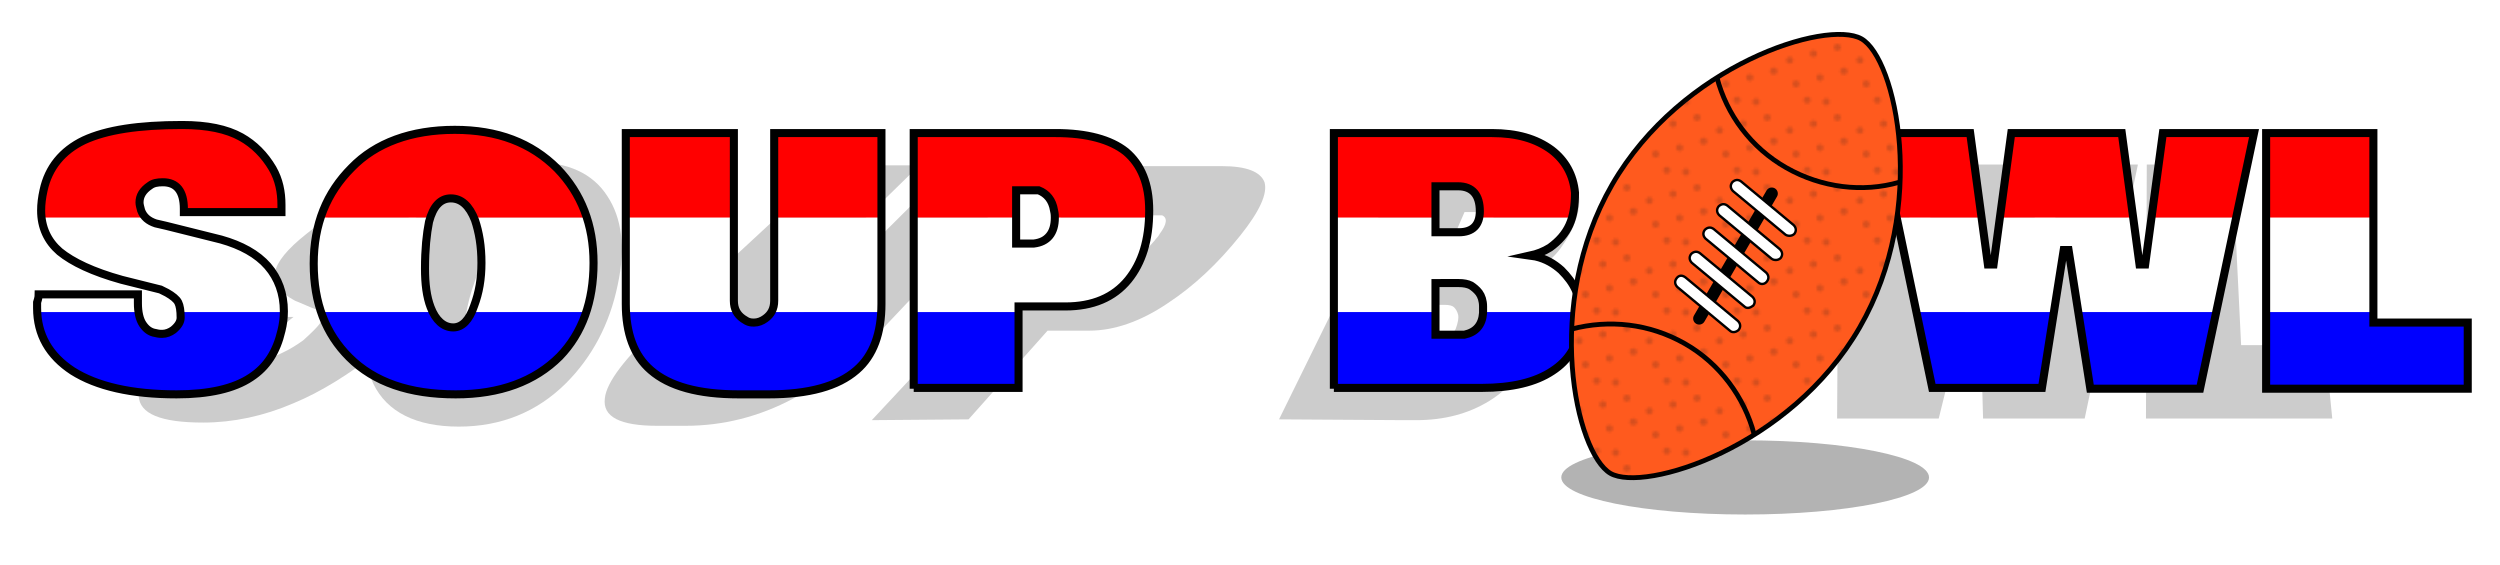 <?xml version="1.0"?>
<!-- Generator: Adobe Illustrator 18.0.0, SVG Export Plug-In . SVG Version: 6.00 Build 0)  -->
<svg
    xmlns="http://www.w3.org/2000/svg"
    xmlns:xlink="http://www.w3.org/1999/xlink"
    xmlns:svg="http://www.w3.org/2000/svg"
    xmlns:inkscape="http://www.inkscape.org/namespaces/inkscape"
    xmlns:sodipodi="http://sodipodi.sourceforge.net/DTD/sodipodi-0.dtd"
    xmlns:ns1="http://sozi.baierouge.fr"
    xmlns:dc="http://purl.org/dc/elements/1.1/"
    xmlns:cc="http://web.resource.org/cc/"
    xmlns:rdf="http://www.w3.org/1999/02/22-rdf-syntax-ns#"
    version="1.1"
    x="0px"
    y="0px"
    viewBox="0 0 310 70"
    style="enable-background:new 0 0 310 70;"
    xml:space="preserve"
  >
<style
      type="text/css"
    >
	.st0{fill:none;}
	.st1{fill:#231F20;}
	.st2{opacity:0.2;}
	.st3{clip-path:url(#SVGID_2_);fill:#FF0000;}
	.st4{clip-path:url(#SVGID_2_);fill:#FFFFFF;}
	.st5{clip-path:url(#SVGID_2_);fill:#0000FF;}
	.st6{fill-opacity:0.3;}
	.st7{fill:#FF5A1E;}
	.st8{fill:none;stroke:#000000;stroke-width:0.6;stroke-miterlimit:10;}
	.st9{opacity:0.19;fill:url(#SVGID_3_);}
	.st10{fill:none;stroke:#000000;stroke-width:1.5;stroke-linecap:round;stroke-miterlimit:10;}
	.st11{fill:#FFFFFF;stroke:#000000;stroke-width:0.3;stroke-miterlimit:10;}
</style
  >
<pattern
      x="-21.5"
      y="-33.7"
      width="28.8"
      height="28.8"
      patternUnits="userSpaceOnUse"
      id="_x31_0_dpi_20_x25_"
      viewBox="1.1 -34.2 28.8 28.8"
      style="overflow:visible;"
    >
	<g
      >
		<polygon
          class="st0"
          points="1.1,-34.2 29.9,-34.2 29.9,-5.4 1.1,-5.4   "
      />
		<g
        >
			<path
            class="st1"
            d="M22.3-0.2c0.7,0.4,1.6,0.2,2-0.5c0.4-0.7,0.2-1.6-0.5-2c-0.7-0.4-1.6-0.2-2,0.5C21.4-1.5,21.6-0.6,22.3-0.2z     "
        />
			<path
            class="st1"
            d="M9.8-7.4c0.7,0.4,1.6,0.2,2-0.5c0.4-0.7,0.2-1.6-0.5-2c-0.7-0.4-1.6-0.2-2,0.5C8.9-8.7,9.2-7.8,9.8-7.4z"
        />
			<path
            class="st1"
            d="M29.5-12.7c0.7,0.4,1.6,0.2,2-0.5c0.4-0.7,0.2-1.6-0.5-2c-0.7-0.4-1.6-0.2-2,0.5     C28.6-13.9,28.8-13.1,29.5-12.7z"
        />
			<path
            class="st1"
            d="M17-19.9c0.7,0.4,1.6,0.2,2-0.5c0.4-0.7,0.2-1.6-0.5-2c-0.7-0.4-1.6-0.2-2,0.5C16.1-21.1,16.4-20.3,17-19.9z     "
        />
			<path
            class="st1"
            d="M7.2-17.2c0.7,0.4,1.6,0.2,2-0.5c0.4-0.7,0.2-1.6-0.5-2c-0.7-0.4-1.6-0.2-2,0.5C6.3-18.5,6.5-17.6,7.2-17.2z     "
        />
			<path
            class="st1"
            d="M19.7-10c0.7,0.4,1.6,0.2,2-0.5c0.4-0.7,0.2-1.6-0.5-2c-0.7-0.4-1.6-0.2-2,0.5C18.8-11.3,19-10.4,19.7-10z"
        />
			<path
            class="st1"
            d="M14.4-29.7c0.7,0.4,1.6,0.2,2-0.5c0.4-0.7,0.2-1.6-0.5-2c-0.7-0.4-1.6-0.2-2,0.5     C13.5-31,13.7-30.1,14.4-29.7z"
        />
			<path
            class="st1"
            d="M26.9-22.5c0.7,0.4,1.6,0.2,2-0.5c0.4-0.7,0.2-1.6-0.5-2c-0.7-0.4-1.6-0.2-2,0.5     C26-23.8,26.2-22.9,26.9-22.5z"
        />
		</g
      >
		<g
        >
			<path
            class="st1"
            d="M0.7-12.7c0.7,0.4,1.6,0.2,2-0.5c0.4-0.7,0.2-1.6-0.5-2c-0.7-0.4-1.6-0.2-2,0.5C-0.2-13.9,0-13.1,0.7-12.7z"
        />
		</g
      >
		<g
        >
			<path
            class="st1"
            d="M22.3-29c0.7,0.4,1.6,0.2,2-0.5c0.4-0.7,0.2-1.6-0.5-2c-0.7-0.4-1.6-0.2-2,0.5C21.4-30.3,21.6-29.4,22.3-29z     "
        />
		</g
      >
	</g
    >
</pattern
  >
<g
      id="Layer_1"
    >
	<g
        class="st2"
      >
		<path
          d="M25.6,39.3l10.8,0l-1.4,1.1c-1.4,1.2-2.3,2.1-2.7,2.7c-0.4,0.6-0.3,1,0.1,1.2c0.2,0.1,0.4,0.1,0.6,0.1    c0.5,0,1.1-0.2,1.9-0.6c1.1-0.5,2-1.1,2.7-1.6c1-0.9,1.7-1.6,2-2c0.3-0.4,0.4-0.9,0.2-1.3l-0.2-0.3l-0.1-0.1l-1-0.4l-1.4-0.6    l-0.5-0.2c-1.9-1-2.7-2.2-2.5-3.5c0.2-1.3,1.5-2.9,3.9-4.8c0.9-0.7,1.9-1.5,3-2.3c3.6-2.6,7.1-4.4,10.7-5.5    c3.5-1.1,7.4-1.7,11.7-1.7c2.4,0,3.9,0.4,4.4,1.2c0.5,0.7,0.2,1.9-0.6,3.4c-0.8,1.3-2,2.6-3.5,4.1c-0.4,0.4-0.7,0.7-1,0.9l-10.1,0    l0.5-0.4c2.3-2.1,2.8-3.1,1.4-3.1c-0.6,0-1.1,0.1-1.7,0.3c-1.3,0.5-2.4,1.2-3.3,1.9c-0.3,0.2-0.6,0.5-0.9,0.9    c-0.6,0.7-0.6,1.2-0.2,1.5l0.7,0.3l1.6,0.7l2.3,0.9c1.4,0.7,1.9,1.7,1.4,3.2c-0.5,1.5-2,3.4-4.5,5.7c-0.9,0.8-1.9,1.7-3,2.6    c-3.6,2.8-7.1,5-10.5,6.4c-3.7,1.6-7.5,2.4-11.2,2.4c-5.3,0-7.9-1.1-8-3.3c-0.1-2.2,2-5,6.3-8.5c0.3-0.2,0.6-0.5,0.9-0.7    C25.1,39.7,25.4,39.4,25.6,39.3z"
      />
		<path
          d="M81.7,40.5l21.6-20l10.7,0L95.8,38.3L95.1,39l-0.4,0.4l-0.8,0.8c-1.1,1-1.6,1.8-1.5,2.4c0,0.2,0.1,0.3,0.2,0.4    c0.1,0.1,0.3,0.1,0.5,0.1c0.4,0,1-0.2,1.8-0.5c1.2-0.5,2.3-1.3,3.3-2.4l0.9-0.9l0.3-0.3l0.7-0.7L118,20.5l10.6,0l-18.9,20    c-3.7,3.9-7.4,6.9-11.3,8.9c-4.3,2.3-8.8,3.4-13.4,3.4l-3.5,0c-4.6,0-6.8-1.1-6.5-3.4C75.2,47.4,77.5,44.4,81.7,40.5z"
      />
		<path
          d="M108.1,52.1l29.4-31.5l12.8,0l1.2,0c3.1,0,4.8,0.7,5.3,2c0.4,1.4-0.6,3.6-3,6.6c-2.8,3.5-5.8,6.3-9,8.4    c-3.4,2.3-6.7,3.4-9.7,3.4l-0.8,0l-0.4,0l-4,0L120.1,52L108.1,52.1z M137.5,32.9l0.9,0c1.6-0.2,3.2-1.2,4.8-3.1    c0.1-0.2,0.4-0.4,0.6-0.8c0.9-1.2,1-2,0.3-2.3l-0.6,0l-0.7,0l-0.9,0l-5.4,6.2L137.5,32.9z"
      />
		<path
          d="M158.6,52l15.5-31.5l13.9,0l0.2,0l1.5,0c2.5,0,4.2,0.6,5.2,1.8c1,1.2,1.2,2.7,0.6,4.7c-0.5,1.5-1.2,2.7-2,3.8    c-0.8,1.1-1.8,1.9-3,2.7c-0.8,0.5-1.7,0.8-2.5,1l0.6,0.1c1,0.3,1.7,0.9,2.1,1.7c0.4,0.8,0.6,1.7,0.6,2.5c0,0.9-0.2,1.9-0.6,3    c-0.1,0.3-0.2,0.5-0.2,0.7c-0.1,0.2-0.1,0.4-0.2,0.6c-0.2,0.3-0.3,0.5-0.3,0.6c-1.2,2.5-2.9,4.5-5.3,6c-2.6,1.6-5.6,2.4-9.1,2.4    l-1.4,0L158.6,52z M181,31.6l0.4,0l0.3,0c1.4,0,2.5-0.8,3.2-2.5c0.8-1.9,0.4-2.8-1.1-2.8l-0.7,0l-1.5,0l-2.3,5.3L181,31.6z     M175.4,44.5l0.5,0l0.3,0l0.6,0c1.4-0.3,2.5-1.3,3.3-2.9c0.1-0.2,0.2-0.5,0.4-0.8c0.3-0.8,0.4-1.4,0.3-1.8    c-0.1-0.4-0.3-0.7-0.5-0.9c-0.2-0.2-0.6-0.3-1.2-0.3l-0.4,0l-0.5,0l-1.6,0l-2.9,6.7L175.4,44.5z"
      />
		<path
          d="M66.2,20.1c4.2,0,7.3,1.4,9.1,4.2c1.8,2.7,2.3,6.4,1.3,11c-1,4.9-3.2,9-6.4,12.2c-3.6,3.6-8.1,5.4-13.3,5.4    c-5.3,0-8.9-1.8-10.6-5.3c-1.5-3.2-1.4-7.3,0.4-12.2c1.7-4.7,4.3-8.4,7.8-11.2C58,21.5,61.9,20.1,66.2,20.1z M58.5,36    c-0.6,2-0.9,3.6-0.8,5c0.1,1.7,0.6,2.6,1.7,2.6c1,0,2-1,3.1-2.8c1-1.6,1.7-3.4,2.2-5.4c0.5-2,0.8-3.7,0.7-5.1    c-0.1-1.7-0.7-2.5-1.8-2.5c-1.1,0-2.1,0.9-3.1,2.7C60,31.7,59.3,33.6,58.5,36z"
      />
		<path
          d="M228,20.4l9,0l-0.5,15l0.6,0l4-15l10.9,0l0.7,15l0.6,0l2.8-15l9,0l-6.6,31.5l-12.6,0l-0.5-18.2l-0.5,0l-4.5,18.2l-12.6,0    L228,20.4z"
      />
		<path
          d="M266.1,51.9l0.1-31.5l10.6,0l1.1,22.4l10.4,0l0.9,9.1L266.1,51.9z"
      />
	</g
    >
	<g
      >
		<defs
        >
			<path
            id="SVGID_1_"
            d="M4.8,36.5h12.3l0,1.1c0,1.1,0.2,2,0.6,2.6c0.4,0.6,0.9,1,1.6,1.1c0.4,0.1,0.6,0.1,0.8,0.1     c0.5,0,1-0.2,1.4-0.5c0.6-0.5,0.9-1,0.9-1.5c0-0.9-0.1-1.5-0.3-1.9c-0.2-0.4-0.7-0.8-1.4-1.2l-0.6-0.3l-0.2-0.1l-1.6-0.4     l-2.4-0.6l-0.8-0.2c-3.6-1-6.1-2.2-7.7-3.5c-1.5-1.3-2.3-3-2.3-5.1c0-0.8,0.1-1.6,0.3-2.5c0.6-2.8,2.3-4.9,5-6.2     c2.8-1.3,6.8-1.9,12.2-1.9c3.1,0,5.5,0.5,7.3,1.5c1.6,0.9,2.9,2.2,3.9,3.9c0.8,1.4,1.1,2.9,1.1,4.5c0,0.4,0,0.7,0,0.9H22.8l0-0.4     c0-2.2-0.9-3.3-2.6-3.3c-0.7,0-1.2,0.1-1.6,0.4c-0.9,0.6-1.3,1.3-1.3,2.1c0,0.3,0.1,0.6,0.2,1c0.3,0.8,0.9,1.3,1.8,1.6l1.3,0.3     l2.8,0.7l4,1c2.5,0.7,4.5,1.8,5.8,3.3c1.3,1.5,2,3.4,2,5.6c0,0.8-0.1,1.6-0.3,2.4c-0.6,2.6-1.8,4.5-3.8,5.8     c-2.1,1.4-5.2,2.1-9.2,2.1c-5.6,0-9.9-1-12.9-2.9c-2.9-1.9-4.4-4.5-4.4-7.8c0-0.2,0-0.5,0-0.7C4.8,36.9,4.8,36.6,4.8,36.5z      M77.6,37.7V16.5H91v19v0.7v0.4v0.7c0,1,0.4,1.7,1.1,2.2c0.2,0.1,0.4,0.3,0.7,0.4s0.5,0.1,0.7,0.1c0.5,0,1-0.2,1.4-0.5     c0.7-0.5,1.1-1.2,1.1-2.2v-0.8v-0.3v-0.7v-19h13.3v21.2c0,3.6-1,6.4-3.1,8.2c-2.3,2-5.9,3-10.9,3h-3.7c-5,0-8.6-1-10.9-3     C78.6,44.1,77.6,41.3,77.6,37.7z M113.3,48.2V16.5h16.1h1.5c3.9,0,6.8,0.8,8.7,2.3c1.9,1.6,2.9,4,2.9,7.3c0,3.7-0.9,6.5-2.6,8.6     c-1.8,2.2-4.4,3.3-7.8,3.3h-0.9h-0.4h-4.5v10.1H113.3z M127.1,30.2h1.1c1.7-0.2,2.6-1.3,2.6-3.2c0-0.2,0-0.5-0.1-0.9     c-0.2-1.3-0.9-2.1-1.9-2.5h-0.7h-0.8H126v6.6H127.1z M165.4,48.2V16.5h17.5h0.3h1.8c3.1,0,5.5,0.7,7.4,2.1     c1.7,1.3,2.7,3.1,2.9,5.3c0,1.6-0.2,2.9-0.7,4c-0.5,1.1-1.3,2-2.4,2.8c-0.8,0.5-1.6,0.8-2.5,1l0.7,0.1c1.3,0.3,2.3,0.9,3.2,1.7     c0.8,0.8,1.4,1.6,1.8,2.5c0.4,0.8,0.6,1.8,0.6,2.9c0,0.3,0,0.5,0,0.6c0,0.2,0,0.4,0,0.5c-0.1,0.3-0.1,0.5-0.1,0.6     c-0.3,2.3-1.4,4.1-3.4,5.4c-2.1,1.4-5,2.1-8.8,2.1h-1.5H165.4z M180,28.8h0.5h0.4c1.7,0,2.6-0.9,2.6-2.6c0-2-0.9-3.1-2.7-3.1     h-0.8H178v5.7H180z M180,41.5h0.6h0.3h0.7c1.4-0.3,2.2-1.2,2.3-2.7c0-0.2,0-0.4,0-0.8c0-0.7-0.2-1.3-0.5-1.7     c-0.3-0.4-0.7-0.7-1-0.9c-0.4-0.2-0.9-0.3-1.5-0.3h-0.4h-0.6H178v6.4H180z M56.4,16.1c5.3,0,9.5,1.6,12.7,4.8     c3,3.1,4.5,7,4.5,11.7c0,4.8-1.4,8.7-4.2,11.6c-3.1,3.1-7.4,4.7-12.9,4.7c-5.7,0-10.1-1.5-13.2-4.6c-2.9-2.9-4.4-6.7-4.4-11.6     c0-4.9,1.6-8.8,4.7-11.9C46.6,17.7,51,16.1,56.4,16.1z M52.7,33.3c0,1.9,0.2,3.5,0.7,4.8c0.6,1.6,1.6,2.5,2.8,2.5     c1.1,0,2-0.9,2.6-2.7c0.6-1.6,0.9-3.3,0.9-5.3c0-2.1-0.3-3.8-0.8-5.3c-0.7-1.8-1.7-2.7-3-2.7c-1.3,0-2.2,1-2.7,2.9     C52.9,29,52.7,30.9,52.7,33.3z M233,16.5h11.3l2.2,16.3h0.7l2.2-16.3h13.7l2.2,16.3h0.7l2.2-16.3h11.3l-6.7,31.7h-13.6L256.5,31     h-0.6l-2.7,17.1h-13.6L233,16.5z M281,48.2V16.5h13.3v23.5h11.7v8.2H281z"
        />
		</defs
      >
		<clipPath
          id="SVGID_2_"
        >
			<use
            xlink:href="#SVGID_1_"
            style="overflow:visible;"
        />
		</clipPath
      >
		<rect
          x="-1.1"
          y="15.3"
          class="st3"
          width="324"
          height="11.7"
      />
		<polygon
          class="st4"
          points="322.9,38.7 -1.1,38.7 -13.1,27 310.9,27   "
      />
		<rect
          x="-13.1"
          y="38.7"
          class="st5"
          width="324"
          height="11.7"
      />
		<use
          xlink:href="#SVGID_1_"
          style="overflow:visible;fill:none;stroke:#000000;stroke-miterlimit:10;"
      />
	</g
    >
	<ellipse
        class="st6"
        cx="216.4"
        cy="59.2"
        rx="22.8"
        ry="4.6"
    />
</g
  >
<g
      id="Layer_2"
    >
	<g
      >
		<g
        >
			<path
            class="st7"
            d="M199.9,22.9C208.5,8,226.5,2.4,230.8,4.8s8.4,20.9-0.2,35.8c-8.6,14.9-26.7,20.5-30.9,18.1     C195.4,56.2,191.3,37.8,199.9,22.9z"
        />
			<path
            class="st8"
            d="M199.9,22.9C208.5,8,226.5,2.4,230.8,4.8s8.4,20.9-0.2,35.8c-8.6,14.9-26.7,20.5-30.9,18.1     C195.4,56.2,191.3,37.8,199.9,22.9z"
        />
			<pattern
            id="SVGID_3_"
            xlink:href="#_x31_0_dpi_20_x25_"
            patternTransform="matrix(0.3 0 0 0.3 -5593.995 -5607.362)"
          >
			</pattern
        >
			<path
            class="st9"
            d="M199.9,22.9C208.5,8,226.5,2.4,230.8,4.8s8.4,20.9-0.2,35.8c-8.6,14.9-26.7,20.5-30.9,18.1     C195.4,56.2,191.3,37.8,199.9,22.9z"
        />
		</g
      >
		<path
          class="st8"
          d="M212.9,9.6c1.2,4.6,4.2,8.7,8.6,11.2s9.5,3.1,14,1.8"
      />
		<path
          class="st8"
          d="M194.9,40.8c4.6-1.2,9.6-0.7,14,1.8s7.4,6.7,8.6,11.2"
      />
		<line
          class="st10"
          x1="219.7"
          y1="24"
          x2="210.7"
          y2="39.5"
      />
		<g
        >
			<line
            class="st11"
            x1="215.4"
            y1="23.1"
            x2="221.9"
            y2="28.5"
        />
			<path
            class="st11"
            d="M221.4,29.1l-6.5-5.4c-0.3-0.3-0.4-0.7-0.1-1.1c0.3-0.3,0.7-0.4,1.1-0.1l6.5,5.4c0.3,0.3,0.4,0.7,0.1,1.1     C222.2,29.3,221.7,29.3,221.4,29.1z"
        />
		</g
      >
		<g
        >
			<line
            class="st11"
            x1="213.7"
            y1="26.1"
            x2="220.2"
            y2="31.5"
        />
			<path
            class="st11"
            d="M219.7,32.1l-6.5-5.4c-0.3-0.3-0.4-0.7-0.1-1.1c0.3-0.3,0.7-0.4,1.1-0.1l6.5,5.4c0.3,0.3,0.4,0.7,0.1,1.1     C220.5,32.3,220,32.3,219.7,32.1z"
        />
		</g
      >
		<g
        >
			<line
            class="st11"
            x1="212"
            y1="29"
            x2="218.5"
            y2="34.5"
        />
			<path
            class="st11"
            d="M218,35l-6.5-5.4c-0.3-0.3-0.4-0.7-0.1-1.1c0.3-0.3,0.7-0.4,1.1-0.1l6.5,5.4c0.3,0.3,0.4,0.7,0.1,1.1     C218.8,35.3,218.3,35.3,218,35z"
        />
		</g
      >
		<g
        >
			<line
            class="st11"
            x1="210.3"
            y1="32"
            x2="216.7"
            y2="37.4"
        />
			<path
            class="st11"
            d="M216.3,38l-6.5-5.4c-0.3-0.3-0.4-0.7-0.1-1.1c0.3-0.3,0.7-0.4,1.1-0.1l6.5,5.4c0.3,0.3,0.4,0.7,0.1,1.1     C217,38.2,216.6,38.3,216.3,38z"
        />
		</g
      >
		<g
        >
			<line
            class="st11"
            x1="208.6"
            y1="35"
            x2="215"
            y2="40.4"
        />
			<path
            class="st11"
            d="M214.5,41l-6.5-5.4c-0.3-0.3-0.4-0.7-0.1-1.1s0.7-0.4,1.1-0.1l6.5,5.4c0.3,0.3,0.4,0.7,0.1,1.1     C215.3,41.2,214.8,41.3,214.5,41z"
        />
		</g
      >
	</g
    >
</g
  >
</svg
>

